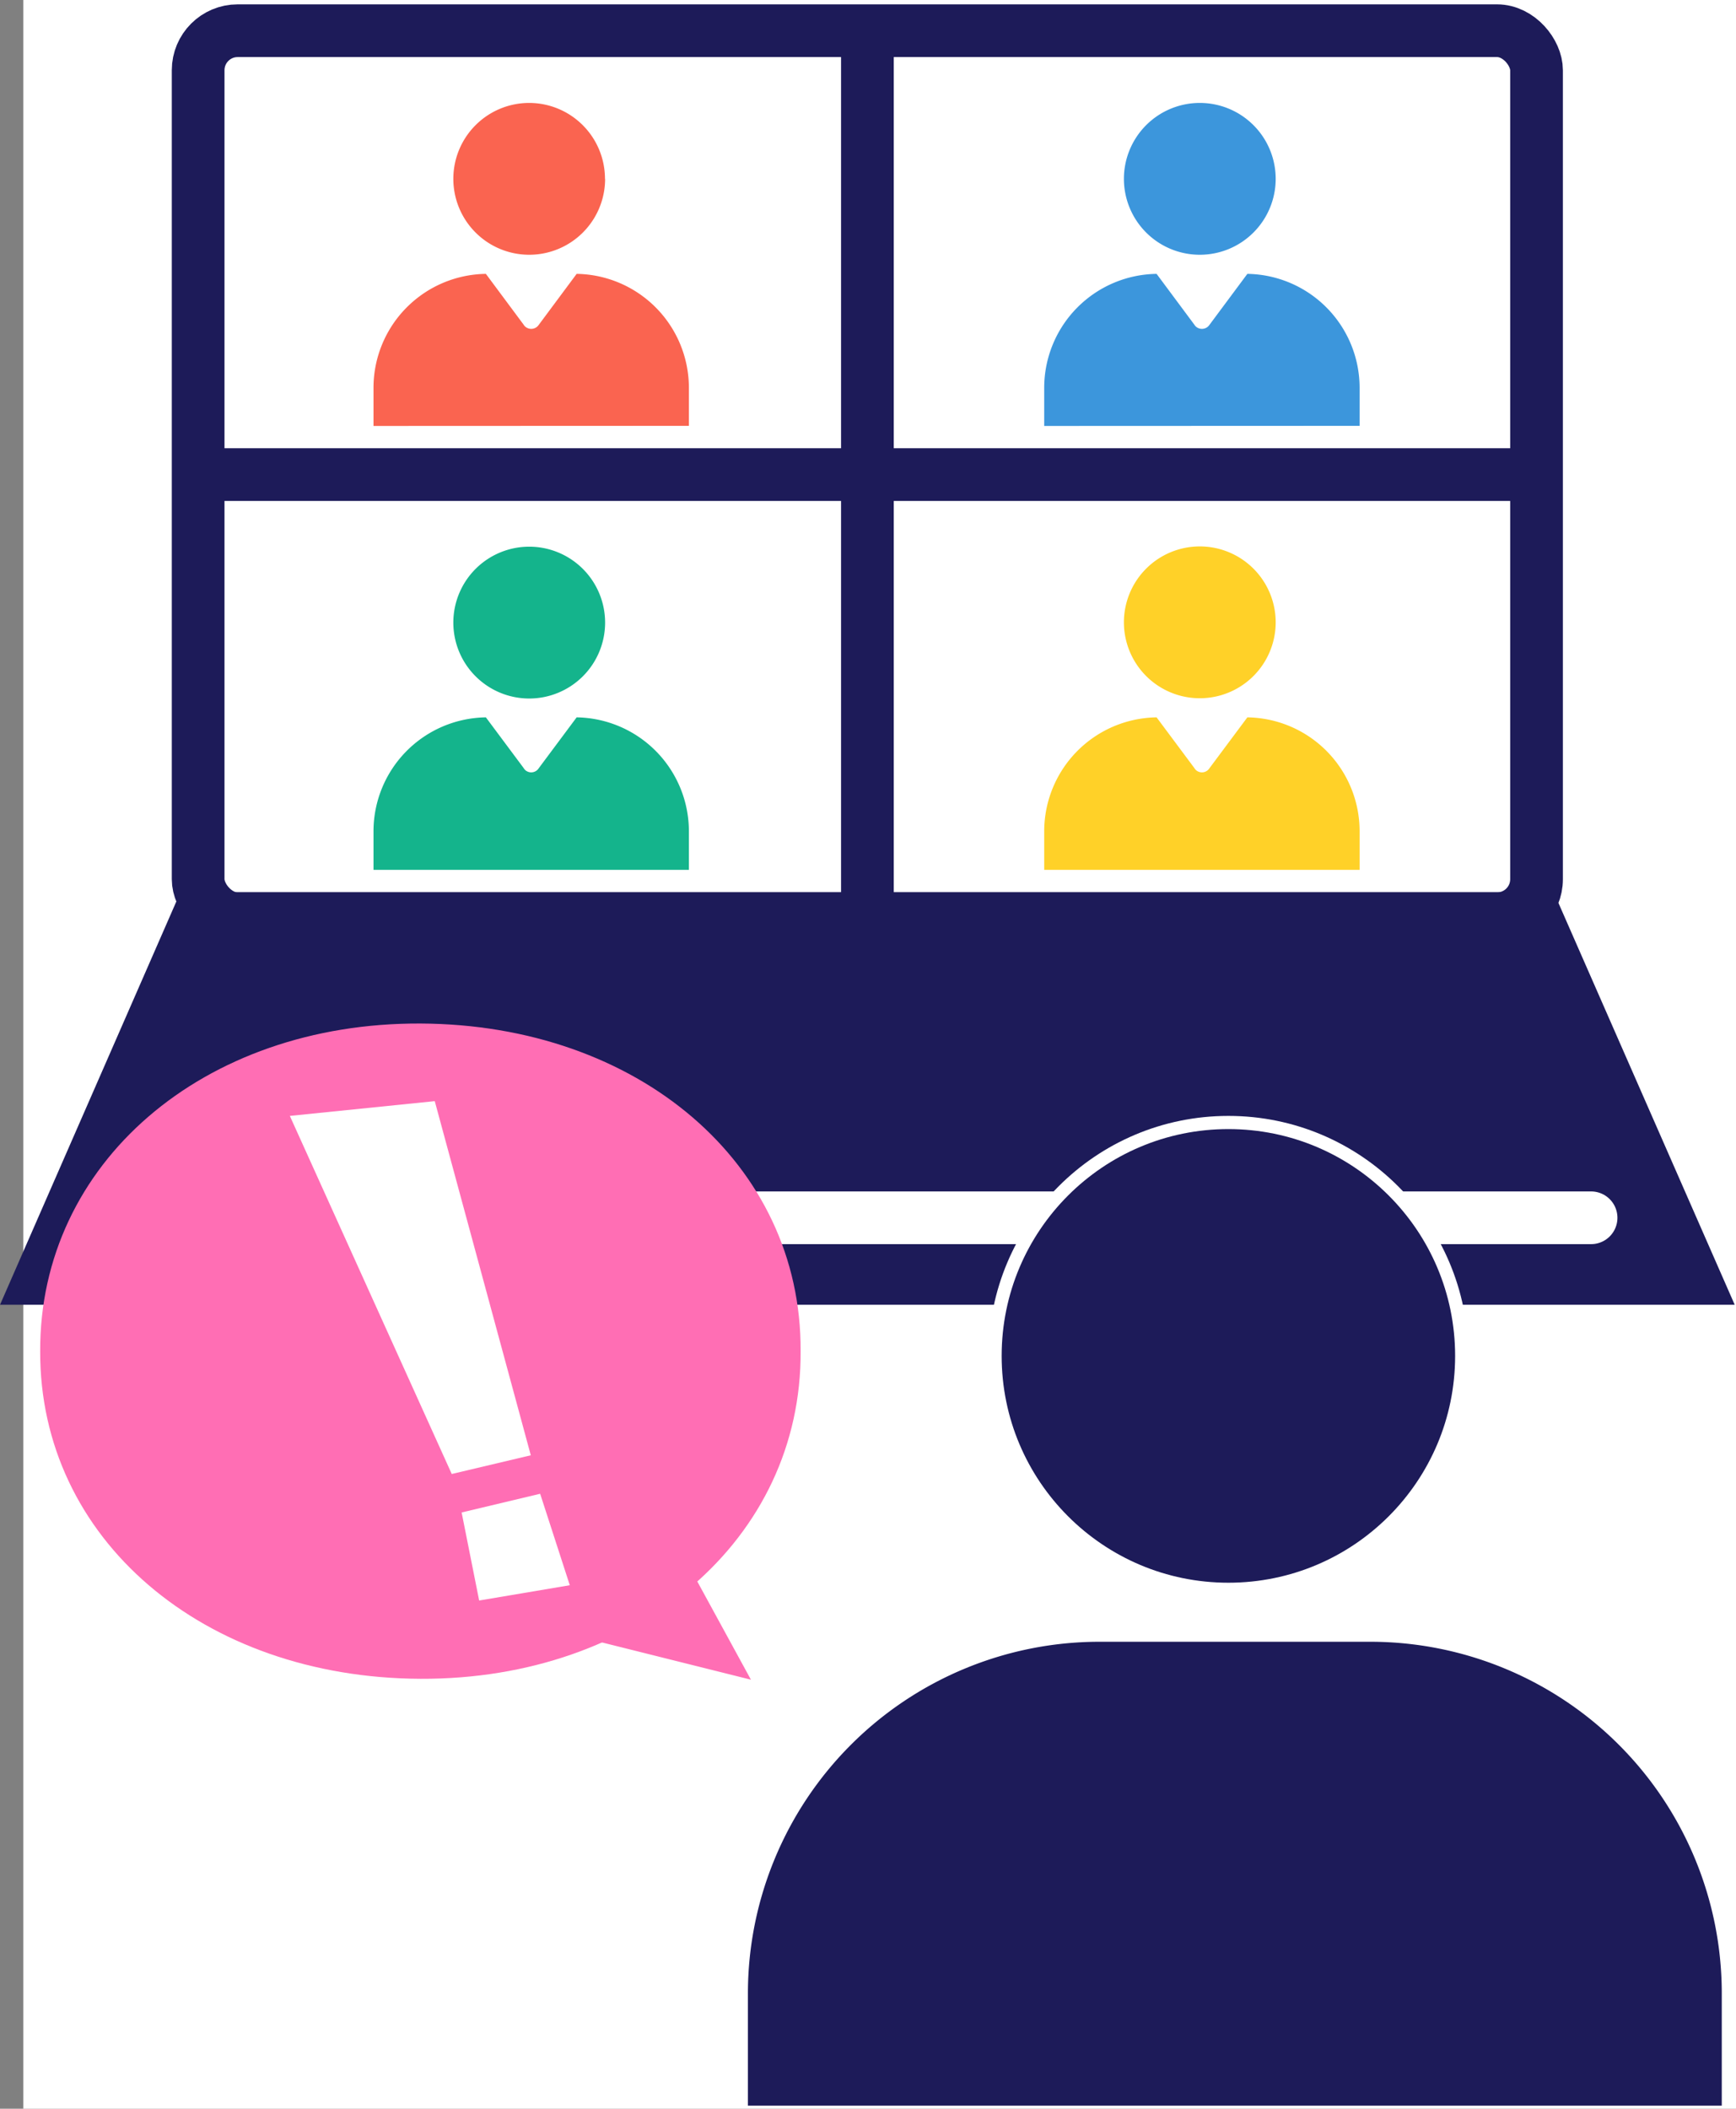 <svg xmlns="http://www.w3.org/2000/svg" viewBox="0 0 131.77 160"><rect x="0" y="0" width="131.77" height="160" fill="#808080" stroke="none"/><defs><style>.cls-1{fill:#fff}.cls-2{fill:none;stroke:#1d1b59;stroke-miterlimit:10;stroke-width:4px}.cls-10{fill:#1d1b59}.cls-4{fill:#fa6450}.cls-5{fill:#3c96dc}.cls-6{fill:#14b48c}.cls-7{fill:#ffd128}.cls-11{fill:#ff6eb4}</style></defs><g id="レイヤー_2" data-name="レイヤー 2"><g id="レイヤー_1-2" data-name="レイヤー 1"><g id="グループ_182" data-name="グループ 182"><path id="長方形_59" data-name="長方形 59" class="cls-1" d="M1.77 0h130v160h-130z"/><g id="グループ_173" data-name="グループ 173"><rect id="長方形_60" data-name="長方形 60" class="cls-2" x="15.04" y="2.33" width="101.59" height="67.38" rx="3"/><path id="パス_103" data-name="パス 103" d="M116.63 69.7H15L3.06 97h125.55z" fill="#1d1b59" stroke-width="4" stroke="#1d1b59" stroke-miterlimit="10"/><g id="グループ_169" data-name="グループ 169"><path id="パス_104" data-name="パス 104" class="cls-4" d="M45.93 13.57a5.76 5.76 0 11-5.77-5.76 5.76 5.76 0 015.76 5.76z"/><path id="パス_105" data-name="パス 105" class="cls-4" d="M52.29 32.31V29.4a8.65 8.65 0 00-8.52-8.62l-2.87 3.86a.69.69 0 01-.94.21.6.6 0 01-.21-.21l-2.87-3.86a8.65 8.65 0 00-8.53 8.62v2.92z"/></g><g id="グループ_170" data-name="グループ 170"><path id="パス_106" data-name="パス 106" class="cls-5" d="M96.83 13.57a5.76 5.76 0 11-5.76-5.76 5.76 5.76 0 015.76 5.76z"/><path id="パス_107" data-name="パス 107" class="cls-5" d="M103.2 32.31V29.4a8.65 8.65 0 00-8.52-8.62l-2.87 3.86a.69.69 0 01-.94.21.6.6 0 01-.21-.21l-2.87-3.86a8.65 8.65 0 00-8.53 8.62v2.92z"/></g><g id="グループ_171" data-name="グループ 171"><path id="パス_108" data-name="パス 108" class="cls-6" d="M45.93 47.22A5.76 5.76 0 0140.17 53a5.76 5.76 0 115.76-5.76z"/><path id="パス_109" data-name="パス 109" class="cls-6" d="M52.29 66v-2.95a8.65 8.65 0 00-8.52-8.62l-2.87 3.85a.68.68 0 01-.94.22.63.63 0 01-.21-.22l-2.87-3.85a8.65 8.65 0 00-8.53 8.62V66z"/></g><g id="グループ_172" data-name="グループ 172"><path id="パス_110" data-name="パス 110" class="cls-7" d="M96.83 47.22a5.76 5.76 0 01-11.52 0 5.76 5.76 0 015.76-5.76 5.76 5.76 0 015.76 5.76z"/><path id="パス_111" data-name="パス 111" class="cls-7" d="M103.2 66v-2.95a8.64 8.64 0 00-8.52-8.62l-2.87 3.85a.68.68 0 01-.94.22.63.63 0 01-.21-.22l-2.87-3.85a8.65 8.65 0 00-8.53 8.62V66z"/></g><path id="線_33" data-name="線 33" class="cls-2" d="M65.84 1.17v69.31"/><path id="線_34" data-name="線 34" class="cls-2" d="M115.1 36.01H16.57"/><path id="線_35" data-name="線 35" stroke-linecap="round" stroke-linejoin="round" stroke="#fff" stroke-width="4" fill="none" d="M10.9 92.4h109.87"/></g><g id="グループ_177" data-name="グループ 177"><g id="グループ_176" data-name="グループ 176"><g id="グループ_175" data-name="グループ 175"><g id="グループ_174" data-name="グループ 174"><circle id="楕円形_887" data-name="楕円形 887" cx="93.24" cy="102.88" r="17.21" stroke-width="2" stroke="#fff" fill="none"/><circle id="楕円形_888" data-name="楕円形 888" class="cls-10" cx="93.24" cy="102.88" r="17.21"/></g><path id="パス_112" data-name="パス 112" class="cls-10" d="M130.69 159.77v-8.59a26.68 26.68 0 00-26.61-26.61h-20.7a26.69 26.69 0 00-26.61 26.61v8.59z"/></g></g></g><g id="グループ_180" data-name="グループ 180"><g id="グループ_179" data-name="グループ 179"><g id="グループ_178" data-name="グループ 178"><path id="パス_113" data-name="パス 113" class="cls-11" d="M60.77 102.52c.09 14.23-12.34 24.93-28.86 24.86S3 116.75 3.05 102.52C3 88.29 15.38 77.59 31.91 77.66s28.94 10.63 28.86 24.86z"/><path id="パス_114" data-name="パス 114" class="cls-11" d="M45 124.45l12 3-5.26-9.63z"/></g></g></g><g id="グループ_181" data-name="グループ 181"><path id="パス_115" data-name="パス 115" class="cls-1" d="M33 83.55l7.29 26.87-6 1.42L22 84.67z"/><path id="パス_116" data-name="パス 116" class="cls-1" d="M41 113.34l2.25 6.94-6.88 1.16-1.33-6.68z"/></g></g></g></g></svg>